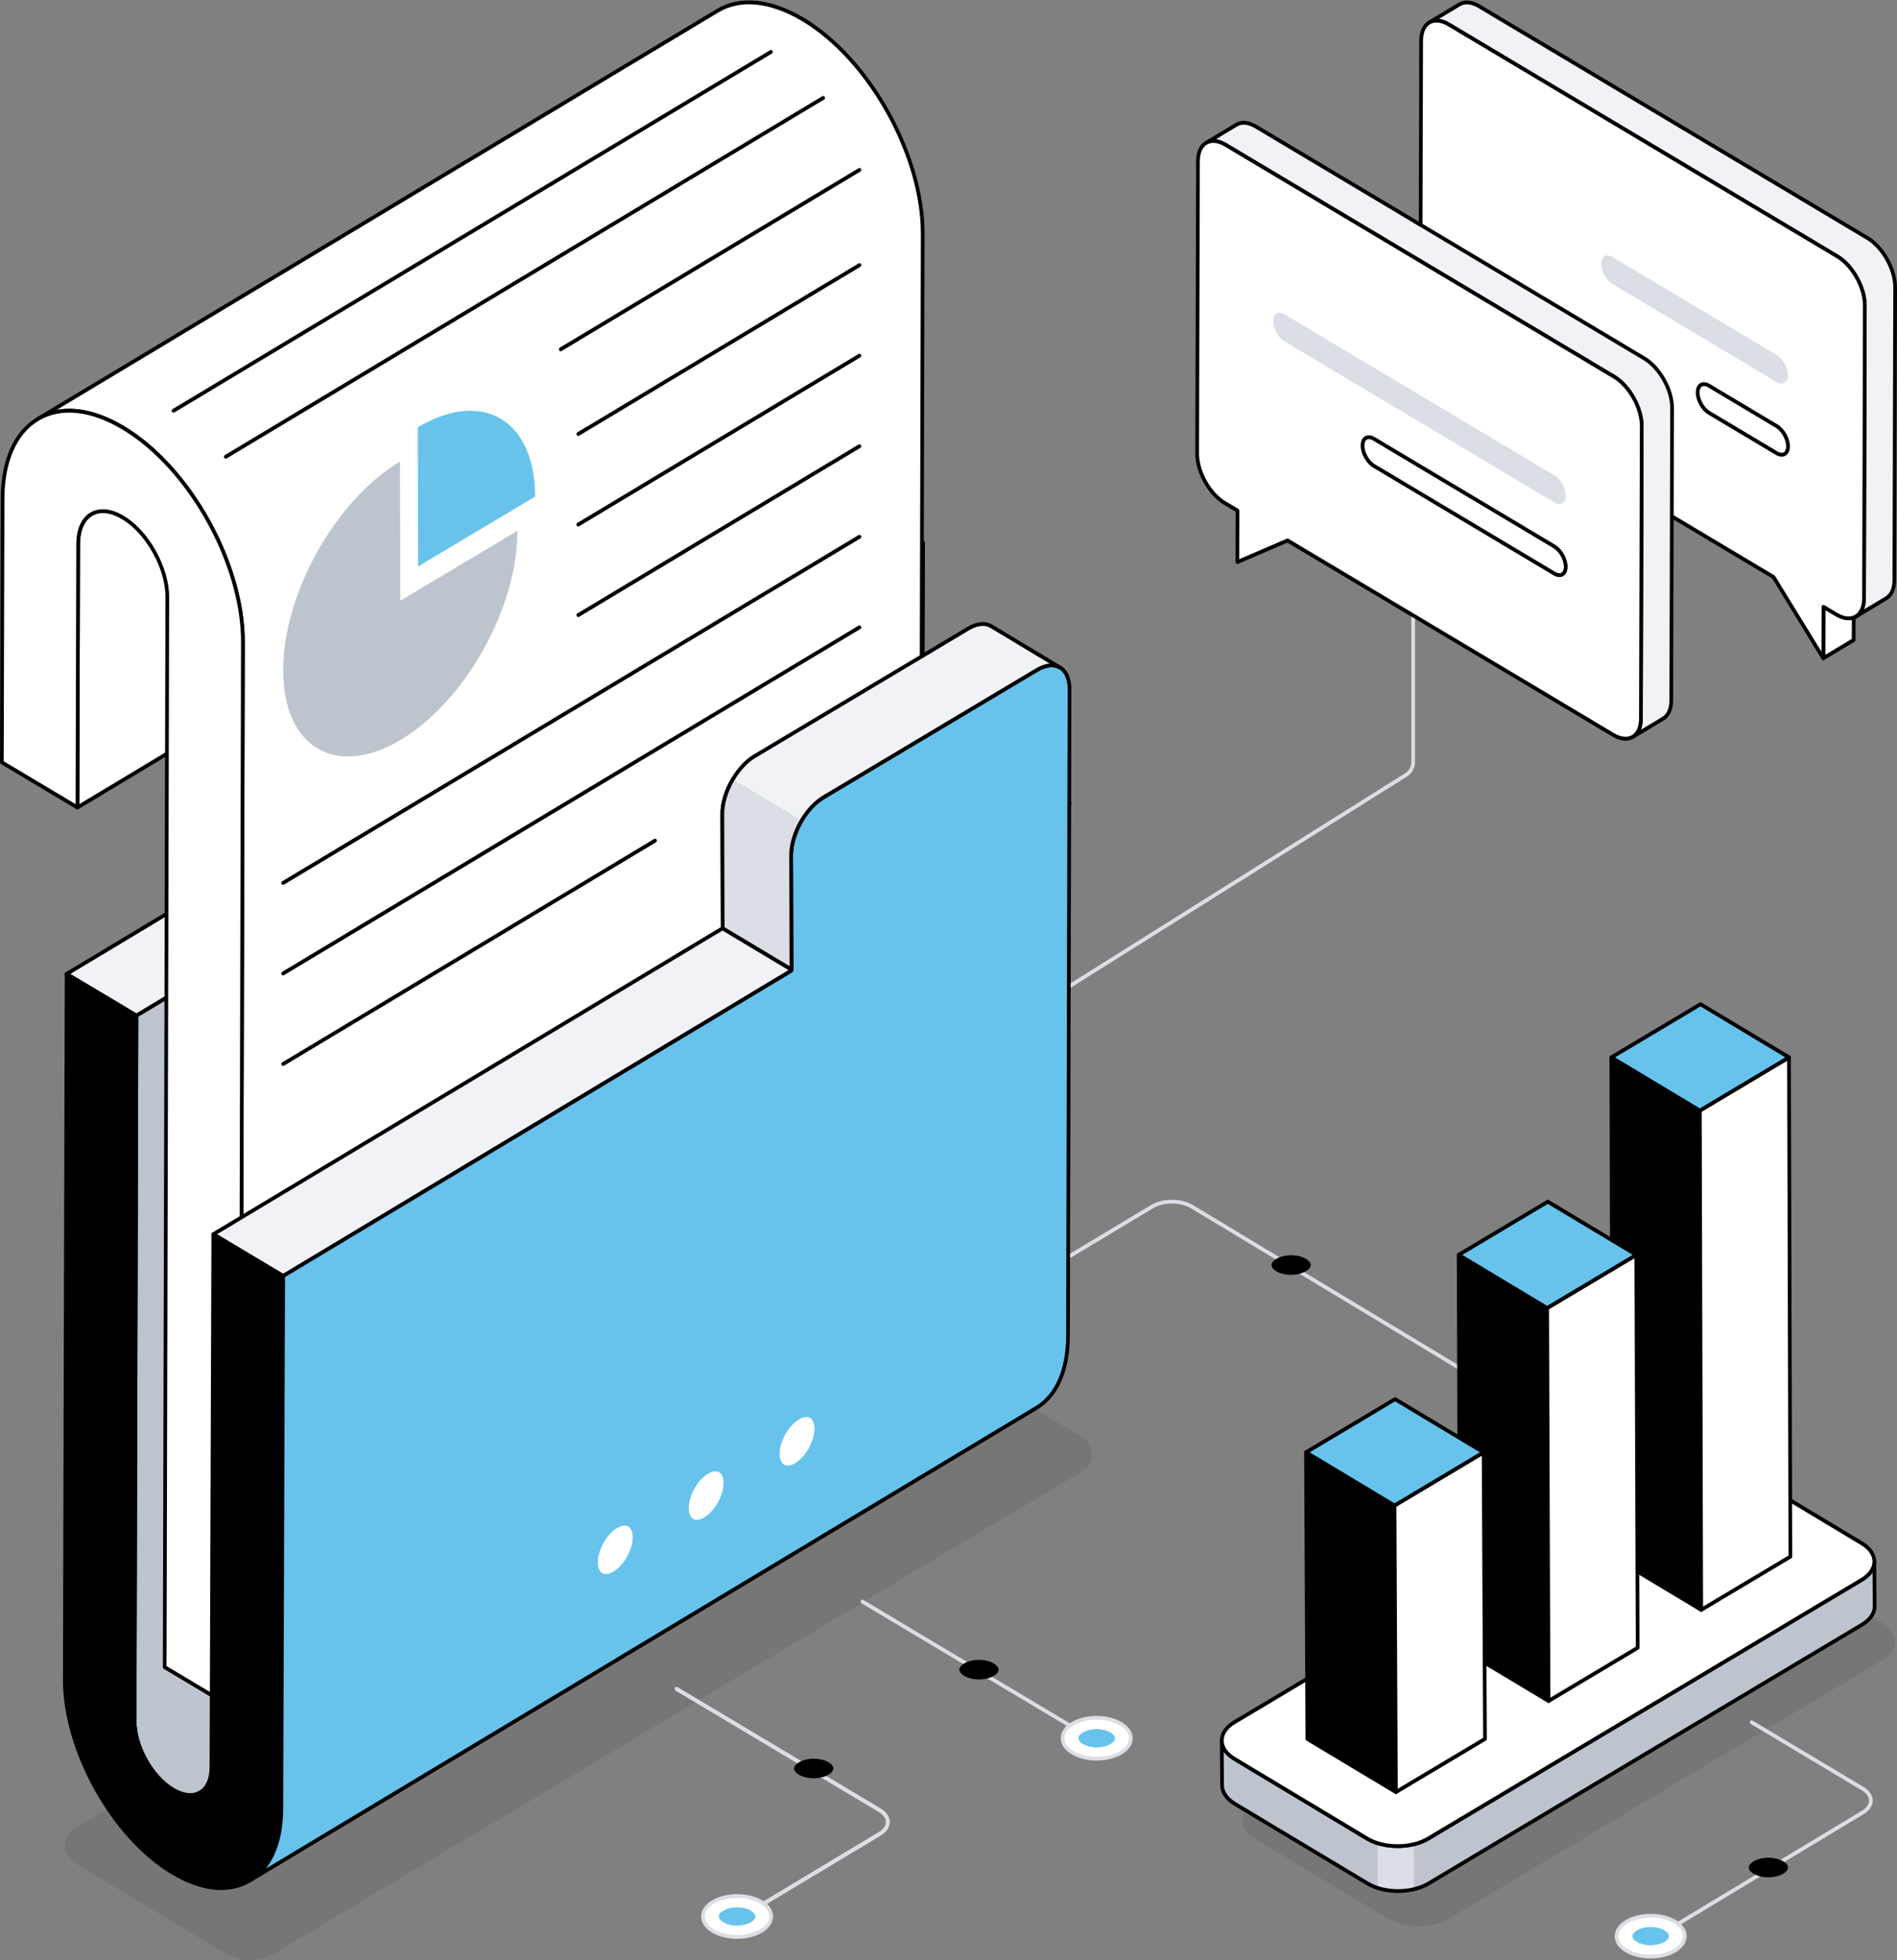 <?xml version="1.0" encoding="UTF-8"?> <svg xmlns="http://www.w3.org/2000/svg" width="152" height="157" viewBox="0 0 152 157" fill="none"><rect x="0" y="0" width="152" height="157" fill="#808080" stroke="none"/><path d="M131.546 118.526C131.52 118.526 131.495 118.52 131.471 118.505L95.421 96.774C94.583 96.274 93.223 96.273 92.389 96.774L81.195 103.496C81.122 103.538 81.032 103.513 80.992 103.441C80.951 103.368 80.975 103.274 81.046 103.232L92.24 96.51C93.156 95.959 94.65 95.96 95.57 96.51L131.622 118.241C131.692 118.283 131.716 118.377 131.675 118.45C131.647 118.499 131.598 118.526 131.547 118.526H131.546Z" fill="#DBDEE4"></path><path d="M82.564 81.109C82.514 81.109 82.465 81.083 82.438 81.036C82.396 80.963 82.417 80.869 82.488 80.825L112.58 61.939C112.892 61.752 113.083 61.407 113.083 61.038V41.06C113.083 40.976 113.15 40.908 113.231 40.908C113.312 40.908 113.379 40.976 113.379 41.06V61.038C113.379 61.516 113.13 61.962 112.731 62.202L82.641 81.086C82.617 81.101 82.59 81.109 82.564 81.109V81.109Z" fill="#DBDEE4"></path><g opacity="0.1"><path d="M18.041 156.447L5.948 149.185C4.939 148.579 4.94 147.072 5.951 146.469L71.894 107.126C72.365 106.845 72.946 106.845 73.416 107.128L86.725 115.121C87.734 115.726 87.733 117.234 86.722 117.837L21.997 156.454C20.772 157.184 19.263 157.182 18.041 156.448V156.447Z" fill="#1E1E1E"></path></g><path d="M5.338 78.009L68.369 40.158L73.965 43.496L10.934 81.348L5.338 78.009Z" fill="#F1F2F5"></path><path d="M10.934 81.501C10.908 81.501 10.883 81.494 10.86 81.48L5.265 78.142C5.22 78.115 5.191 78.065 5.191 78.01C5.191 77.954 5.219 77.905 5.265 77.877L68.295 40.025C68.341 39.998 68.397 39.998 68.444 40.025L74.039 43.363C74.085 43.391 74.113 43.441 74.113 43.496C74.113 43.551 74.086 43.601 74.039 43.628L11.009 81.48C10.986 81.494 10.96 81.501 10.934 81.501ZM5.635 78.009L10.934 81.17L73.669 43.496L68.369 40.334L5.635 78.009Z" fill="black"></path><path d="M79.073 105.715L16.045 143.567C15.488 143.904 14.71 143.855 13.857 143.35C12.163 142.338 10.78 139.871 10.785 137.859L10.932 81.35L73.965 43.498L73.817 100.007C73.812 102.018 75.191 104.486 76.89 105.498C77.743 106.008 78.516 106.052 79.073 105.715Z" fill="#BEC4CD"></path><path d="M15.236 143.938C14.788 143.938 14.293 143.785 13.783 143.482C12.043 142.443 10.631 139.92 10.636 137.859L10.784 81.35C10.784 81.295 10.813 81.245 10.858 81.217L73.89 43.365C73.937 43.337 73.993 43.337 74.039 43.365C74.085 43.393 74.113 43.443 74.113 43.498L73.966 100.007C73.961 101.974 75.305 104.377 76.964 105.364C77.737 105.827 78.456 105.906 78.992 105.586L78.999 105.582C79.069 105.54 79.16 105.564 79.201 105.637C79.242 105.71 79.218 105.804 79.148 105.846C79.145 105.848 79.142 105.85 79.14 105.852L16.12 143.699C15.856 143.859 15.558 143.938 15.236 143.938ZM11.08 81.438L10.932 137.859C10.927 139.823 12.273 142.227 13.93 143.217C14.712 143.68 15.436 143.758 15.97 143.435L78.162 106.085C77.74 106.064 77.284 105.912 76.814 105.63C75.074 104.595 73.663 102.072 73.669 100.007L73.815 43.764L11.08 81.438Z" fill="black"></path><path d="M61.772 8.486C61.13 8.872 60.735 9.688 60.735 10.856L60.675 31.964L6.205 64.676L6.266 43.561C6.266 42.401 6.666 41.578 7.309 41.191L61.772 8.486Z" fill="white"></path><path d="M6.205 64.829C6.179 64.829 6.154 64.823 6.131 64.809C6.086 64.781 6.057 64.731 6.057 64.675L6.118 43.561C6.118 42.382 6.514 41.493 7.235 41.059L61.696 8.354C61.696 8.354 61.696 8.354 61.697 8.354C61.768 8.312 61.858 8.335 61.899 8.409C61.94 8.483 61.916 8.576 61.846 8.618C61.225 8.993 60.882 9.787 60.882 10.855L60.822 31.963C60.822 32.018 60.793 32.068 60.748 32.095L6.28 64.808C6.257 64.822 6.231 64.828 6.205 64.828V64.829ZM60.957 9.152L7.382 41.324C6.757 41.7 6.412 42.495 6.412 43.561L6.353 64.409L60.526 31.876L60.586 10.855C60.586 10.183 60.715 9.605 60.956 9.153L60.957 9.152Z" fill="black"></path><path d="M73.934 18.733L73.72 104.436L19.256 137.148L19.464 51.445C19.484 45.129 15.184 37.432 9.869 34.261C7.194 32.665 4.767 32.52 3.016 33.57L57.486 0.865C59.238 -0.192 61.659 -0.04 64.34 1.556C69.655 4.728 73.948 12.418 73.934 18.733Z" fill="white"></path><path d="M19.256 137.301C19.23 137.301 19.205 137.295 19.182 137.281C19.137 137.253 19.108 137.203 19.108 137.148L19.316 51.445C19.336 45.187 15.065 37.538 9.795 34.394C7.256 32.879 4.874 32.634 3.09 33.703C3.02 33.745 2.928 33.721 2.887 33.648C2.846 33.575 2.87 33.481 2.941 33.439L57.411 0.733C59.283 -0.396 61.768 -0.151 64.413 1.423C69.759 4.613 74.096 12.378 74.082 18.733L73.868 104.436C73.868 104.491 73.84 104.541 73.794 104.569L19.331 137.281C19.308 137.295 19.282 137.301 19.256 137.301ZM5.551 32.74C6.902 32.74 8.398 33.206 9.943 34.129C15.295 37.322 19.632 45.091 19.611 51.446L19.405 136.882L73.572 104.349L73.785 18.734C73.8 12.476 69.528 4.83 64.265 1.69C61.718 0.174 59.336 -0.073 57.56 0.999L4.537 32.833C4.865 32.772 5.203 32.74 5.551 32.74Z" fill="black"></path><path d="M9.868 34.263C15.182 37.434 19.48 45.126 19.463 51.442L19.253 137.145L13.195 133.531L13.405 47.823C13.411 45.48 11.819 42.627 9.847 41.451C7.871 40.272 6.269 41.22 6.263 43.562L6.205 64.675L0.148 61.06L0.206 39.953C0.223 33.636 4.548 31.09 9.868 34.263Z" fill="white"></path><path d="M19.253 137.299C19.228 137.299 19.203 137.293 19.18 137.279L13.122 133.665C13.077 133.637 13.049 133.586 13.049 133.532L13.258 47.824C13.264 45.533 11.702 42.734 9.775 41.585C8.864 41.042 8.016 40.949 7.386 41.324C6.761 41.695 6.414 42.492 6.412 43.564L6.354 64.676C6.354 64.731 6.325 64.781 6.28 64.809C6.233 64.836 6.178 64.837 6.132 64.809L0.074 61.193C0.028 61.165 0 61.115 0 61.06L0.058 39.953C0.067 36.852 1.096 34.534 2.959 33.427C4.832 32.312 7.313 32.561 9.943 34.131C15.292 37.322 19.629 45.089 19.611 51.443L19.402 137.146C19.402 137.201 19.374 137.251 19.328 137.279C19.305 137.293 19.279 137.299 19.254 137.299H19.253ZM13.344 133.443L19.106 136.88L19.315 51.442C19.332 45.185 15.061 37.538 9.794 34.395C7.26 32.884 4.885 32.635 3.106 33.692C1.339 34.743 0.362 36.966 0.354 39.953L0.296 60.972L6.058 64.409L6.115 43.562C6.119 42.375 6.517 41.486 7.237 41.057C7.962 40.626 8.916 40.718 9.922 41.319C11.93 42.517 13.559 45.436 13.553 47.824L13.343 133.444L13.344 133.443Z" fill="black"></path><path d="M17.091 98.86L80.121 61.008L85.72 64.349L22.689 102.2L17.091 98.86Z" fill="#F1F2F5"></path><path d="M22.689 102.353C22.664 102.353 22.639 102.347 22.616 102.333L17.017 98.992C16.972 98.965 16.943 98.915 16.943 98.86C16.943 98.805 16.971 98.755 17.017 98.727L80.046 60.875C80.093 60.848 80.149 60.848 80.195 60.875L85.794 64.216C85.84 64.244 85.868 64.293 85.868 64.349C85.868 64.404 85.841 64.454 85.794 64.481L22.764 102.333C22.741 102.347 22.715 102.353 22.689 102.353ZM17.387 98.859L22.689 102.023L85.424 64.349L80.12 61.184L17.387 98.859Z" fill="black"></path><path d="M22.689 102.2L22.543 144.871C22.527 150.551 18.621 152.85 13.838 149.996C9.052 147.141 5.175 140.198 5.191 134.519L5.338 78.009L10.934 81.347L10.787 137.857C10.782 139.871 12.161 142.336 13.857 143.348C15.553 144.36 16.938 143.544 16.944 141.53L17.091 98.859L22.69 102.2H22.689Z" fill="black"></path><path d="M17.723 151.38C16.505 151.38 15.158 150.96 13.765 150.129C8.941 147.25 5.028 140.247 5.044 134.519L5.191 78.009C5.191 77.955 5.22 77.904 5.265 77.876C5.312 77.85 5.367 77.849 5.413 77.876L11.008 81.214C11.053 81.242 11.082 81.293 11.082 81.347L10.936 137.857C10.931 139.823 12.275 142.226 13.931 143.215C14.707 143.677 15.427 143.757 15.966 143.438C16.498 143.122 16.793 142.444 16.795 141.53L16.942 98.859C16.942 98.805 16.971 98.754 17.016 98.727C17.063 98.7 17.118 98.699 17.164 98.727L22.762 102.068C22.808 102.095 22.837 102.146 22.837 102.201L22.69 144.872C22.683 147.666 21.751 149.756 20.067 150.758C19.367 151.173 18.576 151.38 17.722 151.38H17.723ZM5.486 78.274L5.34 134.52C5.324 140.152 9.171 147.035 13.913 149.865C16.188 151.221 18.321 151.444 19.921 150.493C21.509 149.548 22.388 147.552 22.396 144.871L22.542 102.289L17.239 99.124L17.093 141.531C17.09 142.558 16.743 143.33 16.115 143.704C15.483 144.08 14.655 144 13.784 143.481C12.045 142.444 10.635 139.921 10.64 137.858L10.786 81.436L5.487 78.274H5.486Z" fill="black"></path><path d="M85.575 107.02C85.564 109.842 84.596 111.831 83.039 112.766L20.007 150.618C21.569 149.677 22.537 147.693 22.542 144.872L22.689 102.201L63.412 77.749L63.391 68.492C63.386 66.801 64.543 64.725 65.974 63.871L83.097 53.656C84.528 52.803 85.69 53.493 85.696 55.183L85.575 107.02Z" fill="#67C3EC"></path><path d="M20.007 150.771C19.956 150.771 19.906 150.744 19.879 150.695C19.838 150.621 19.862 150.528 19.932 150.486C21.515 149.533 22.389 147.539 22.395 144.872L22.542 102.2C22.542 102.146 22.57 102.096 22.616 102.068L63.264 77.661L63.244 68.491C63.239 66.747 64.43 64.615 65.901 63.738L83.024 53.523C83.764 53.081 84.47 53.014 85.009 53.335C85.545 53.653 85.842 54.31 85.844 55.183L85.723 107.021C85.713 109.807 84.786 111.895 83.115 112.899L20.082 150.751C20.058 150.765 20.033 150.771 20.007 150.771ZM22.837 102.289L22.691 144.873C22.687 146.876 22.205 148.52 21.308 149.659L82.965 112.633C84.543 111.686 85.417 109.692 85.427 107.019L85.548 55.182C85.545 54.424 85.302 53.861 84.861 53.599C84.418 53.336 83.817 53.401 83.172 53.787L66.049 64.002C64.66 64.83 63.534 66.844 63.54 68.489L63.56 77.747C63.56 77.802 63.532 77.852 63.486 77.88L22.837 102.287V102.289Z" fill="black"></path><path d="M63.857 113.432C64.792 112.874 65.553 113.322 65.556 114.429C65.559 115.539 64.803 116.894 63.868 117.452C62.938 118.007 62.176 117.558 62.174 116.448C62.171 115.341 62.927 113.987 63.857 113.432Z" fill="white"></path><path d="M63.113 117.997C62.9 117.997 62.702 117.944 62.524 117.838C62.109 117.592 61.88 117.097 61.878 116.449C61.873 115.224 62.679 113.782 63.709 113.167C64.257 112.839 64.789 112.795 65.208 113.043C65.622 113.29 65.851 113.781 65.853 114.429C65.856 115.657 65.049 117.101 64.016 117.718C63.705 117.904 63.397 117.997 63.114 117.997L63.113 117.997ZM64.005 113.697C63.17 114.195 62.468 115.455 62.47 116.446C62.471 116.867 62.595 117.173 62.819 117.306C63.042 117.438 63.371 117.394 63.72 117.185C64.557 116.685 65.262 115.423 65.26 114.429C65.26 114.01 65.136 113.706 64.912 113.572C64.689 113.439 64.359 113.484 64.006 113.696L64.005 113.697Z" fill="#67C3EC"></path><path d="M56.574 117.778C57.509 117.221 58.27 117.669 58.273 118.776C58.276 119.886 57.52 121.241 56.585 121.799C55.655 122.354 54.893 121.904 54.891 120.794C54.888 119.687 55.644 118.333 56.574 117.778Z" fill="white"></path><path d="M55.831 122.344C55.619 122.344 55.42 122.291 55.242 122.185C54.827 121.939 54.597 121.445 54.595 120.796C54.591 119.571 55.396 118.129 56.426 117.514C56.974 117.186 57.508 117.142 57.925 117.39C58.339 117.637 58.568 118.129 58.57 118.776C58.574 120.003 57.767 121.447 56.734 122.064C56.422 122.25 56.115 122.345 55.831 122.345V122.344ZM57.335 117.846C57.153 117.846 56.942 117.912 56.722 118.044C55.888 118.542 55.185 119.801 55.188 120.793C55.188 121.215 55.312 121.521 55.537 121.654C55.76 121.787 56.086 121.742 56.437 121.533C57.274 121.033 57.98 119.771 57.978 118.777C57.977 118.358 57.853 118.054 57.63 117.921C57.545 117.871 57.445 117.847 57.335 117.847V117.846Z" fill="#67C3EC"></path><path d="M49.292 122.125C50.228 121.567 50.989 122.015 50.992 123.122C50.994 124.232 50.238 125.587 49.303 126.145C48.373 126.7 47.612 126.251 47.609 125.141C47.606 124.033 48.363 122.68 49.292 122.125Z" fill="white"></path><path d="M48.549 126.69C48.337 126.69 48.138 126.637 47.959 126.531C47.544 126.284 47.314 125.79 47.312 125.141C47.309 123.915 48.114 122.474 49.144 121.859C49.692 121.532 50.225 121.488 50.643 121.736C51.057 121.983 51.286 122.474 51.287 123.121C51.291 124.349 50.484 125.794 49.451 126.41C49.139 126.596 48.832 126.689 48.549 126.69ZM50.053 122.192C49.871 122.192 49.66 122.258 49.44 122.39C48.606 122.887 47.903 124.146 47.906 125.14C47.907 125.561 48.03 125.867 48.256 126C48.477 126.132 48.805 126.088 49.155 125.879C49.992 125.379 50.698 124.117 50.696 123.122C50.695 122.702 50.571 122.399 50.348 122.266C50.263 122.216 50.163 122.192 50.053 122.192Z" fill="#67C3EC"></path><path d="M84.939 53.473C84.473 53.187 83.817 53.228 83.094 53.654L65.976 63.866C65.301 64.271 64.693 64.948 64.233 65.723C63.72 66.596 63.389 67.594 63.389 68.495L63.416 77.653L57.904 74.351L57.877 65.178C57.877 64.284 58.208 63.286 58.721 62.413C59.181 61.638 59.788 60.961 60.464 60.563L77.582 50.343C78.305 49.917 78.96 49.869 79.427 50.155L84.939 53.471V53.473Z" fill="#F1F2F5"></path><path d="M63.416 77.807C63.391 77.807 63.365 77.801 63.343 77.787L57.831 74.485C57.785 74.457 57.757 74.407 57.757 74.353L57.729 65.18C57.729 64.294 58.036 63.285 58.595 62.335C59.092 61.497 59.73 60.821 60.391 60.432L77.508 50.213C78.264 49.767 78.973 49.701 79.502 50.025L84.993 53.328C85 53.332 85.007 53.336 85.015 53.34C85.085 53.384 85.109 53.478 85.067 53.55C85.025 53.622 84.935 53.647 84.865 53.604L84.846 53.593C84.41 53.337 83.815 53.404 83.168 53.786L66.051 63.998C65.429 64.371 64.829 65.011 64.36 65.803C63.83 66.704 63.537 67.66 63.537 68.494L63.564 77.652C63.564 77.708 63.537 77.758 63.49 77.786C63.468 77.8 63.441 77.806 63.416 77.806V77.807ZM58.052 74.264L63.268 77.388L63.241 68.497C63.241 67.607 63.548 66.594 64.107 65.646C64.601 64.812 65.239 64.133 65.902 63.736L83.02 53.523C83.395 53.302 83.758 53.175 84.095 53.144L79.352 50.291C78.917 50.024 78.315 50.092 77.656 50.479L60.539 60.698C59.92 61.063 59.32 61.701 58.849 62.495C58.326 63.383 58.026 64.362 58.026 65.179L58.053 74.263L58.052 74.264Z" fill="black"></path><path d="M64.233 65.725C63.72 66.597 63.389 67.596 63.389 68.496L63.416 77.654L57.904 74.352L57.877 65.179C57.877 64.285 58.208 63.288 58.721 62.414" fill="#DBDEE4"></path><path d="M63.416 77.807C63.391 77.807 63.365 77.8 63.343 77.787L57.831 74.484C57.785 74.457 57.757 74.407 57.757 74.353L57.729 65.18C57.729 64.294 58.036 63.285 58.595 62.335C58.636 62.261 58.728 62.24 58.799 62.283C58.869 62.327 58.89 62.422 58.849 62.493C58.325 63.382 58.026 64.361 58.026 65.178L58.053 74.262L63.269 77.386L63.242 68.495C63.242 67.605 63.549 66.593 64.108 65.644C64.15 65.571 64.241 65.549 64.312 65.592C64.382 65.635 64.403 65.73 64.362 65.802C63.831 66.704 63.538 67.659 63.538 68.493L63.566 77.651C63.566 77.707 63.538 77.757 63.492 77.785C63.47 77.799 63.443 77.805 63.418 77.805L63.416 77.807Z" fill="black"></path><path d="M32.047 36.974L32.078 48.111L41.457 42.516C41.474 48.673 37.285 56.171 32.109 59.258C26.924 62.353 22.706 59.87 22.691 53.712C22.674 47.56 26.863 40.067 32.048 36.974H32.047Z" fill="#BEC4CD"></path><path d="M33.472 34.226C38.648 31.138 42.865 33.62 42.882 39.773L33.502 45.368L33.472 34.227V34.226Z" fill="#67C3EC"></path><path d="M13.904 33.052C13.854 33.052 13.804 33.024 13.776 32.975C13.735 32.903 13.759 32.809 13.829 32.766L61.697 4.026C61.768 3.983 61.858 4.007 61.899 4.081C61.94 4.154 61.916 4.248 61.846 4.29L13.979 33.031C13.955 33.044 13.93 33.051 13.904 33.051V33.052Z" fill="black"></path><path d="M18.093 36.734C18.042 36.734 17.992 36.706 17.965 36.657C17.924 36.585 17.948 36.491 18.018 36.449L65.887 7.708C65.957 7.666 66.048 7.689 66.089 7.763C66.13 7.836 66.106 7.93 66.035 7.972L18.168 36.714C18.144 36.727 18.119 36.734 18.093 36.734Z" fill="black"></path><path d="M44.929 28.133C44.879 28.133 44.829 28.106 44.801 28.057C44.76 27.984 44.784 27.89 44.854 27.848L68.788 13.478C68.859 13.435 68.949 13.46 68.99 13.533C69.031 13.606 69.007 13.7 68.937 13.742L45.003 28.112C44.979 28.126 44.954 28.132 44.928 28.132L44.929 28.133Z" fill="black"></path><path d="M46.337 34.915C46.286 34.915 46.236 34.887 46.208 34.839C46.167 34.766 46.191 34.672 46.262 34.63L68.787 21.105C68.859 21.063 68.948 21.088 68.99 21.16C69.03 21.233 69.006 21.327 68.936 21.369L46.41 34.894C46.386 34.908 46.361 34.914 46.336 34.914L46.337 34.915Z" fill="black"></path><path d="M46.337 42.167C46.286 42.167 46.236 42.139 46.208 42.09C46.167 42.017 46.191 41.924 46.262 41.881L68.787 28.357C68.859 28.314 68.948 28.338 68.99 28.412C69.03 28.485 69.006 28.579 68.936 28.621L46.41 42.145C46.386 42.159 46.361 42.166 46.336 42.166L46.337 42.167Z" fill="black"></path><path d="M46.337 49.419C46.286 49.419 46.236 49.391 46.208 49.342C46.167 49.27 46.191 49.176 46.262 49.133L68.787 35.609C68.859 35.567 68.948 35.592 68.99 35.664C69.03 35.737 69.006 35.831 68.936 35.873L46.41 49.398C46.386 49.411 46.361 49.418 46.336 49.418L46.337 49.419Z" fill="black"></path><path d="M22.689 70.87C22.639 70.87 22.589 70.842 22.561 70.793C22.52 70.721 22.544 70.627 22.615 70.584L68.787 42.862C68.859 42.819 68.948 42.843 68.989 42.917C69.03 42.99 69.006 43.084 68.936 43.126L22.764 70.849C22.74 70.863 22.715 70.87 22.689 70.87Z" fill="black"></path><path d="M22.689 78.122C22.639 78.122 22.589 78.094 22.561 78.045C22.52 77.972 22.544 77.879 22.615 77.836L68.787 50.114C68.859 50.071 68.948 50.095 68.989 50.169C69.03 50.242 69.006 50.335 68.936 50.378L22.764 78.101C22.74 78.115 22.715 78.122 22.689 78.122Z" fill="black"></path><path d="M22.689 85.374C22.639 85.374 22.589 85.346 22.561 85.298C22.52 85.225 22.544 85.131 22.615 85.089L52.412 67.198C52.483 67.156 52.574 67.18 52.614 67.253C52.655 67.326 52.631 67.42 52.561 67.462L22.763 85.353C22.739 85.367 22.714 85.373 22.689 85.373L22.689 85.374Z" fill="black"></path><path d="M146.097 52.72L148.526 51.261L148.537 47.145L146.109 48.604L146.097 52.72Z" fill="white"></path><path d="M146.097 52.873C146.071 52.873 146.046 52.867 146.023 52.853C145.978 52.825 145.949 52.775 145.949 52.721L145.96 48.605C145.96 48.55 145.988 48.5 146.034 48.472L148.463 47.013C148.51 46.986 148.566 46.986 148.612 47.013C148.658 47.041 148.686 47.092 148.686 47.146L148.675 51.262C148.675 51.316 148.647 51.367 148.601 51.394L146.172 52.853C146.149 52.867 146.123 52.873 146.097 52.873ZM146.256 48.692L146.246 52.454L148.378 51.172L148.389 47.411L146.256 48.691V48.692Z" fill="black"></path><path d="M114.517 1.807C114.918 1.563 115.478 1.596 116.089 1.965L147.212 20.532C148.44 21.262 149.427 23.038 149.421 24.485L149.357 47.906C149.357 48.629 149.109 49.135 148.708 49.379L151.138 47.919C151.539 47.676 151.787 47.169 151.787 46.445L151.85 23.031C151.856 21.577 150.863 19.801 149.641 19.071L118.52 0.504C117.909 0.136 117.348 0.103 116.948 0.347L114.518 1.807L114.517 1.807Z" fill="#F1F2F5"></path><path d="M148.708 49.532C148.658 49.532 148.609 49.505 148.58 49.456C148.539 49.383 148.563 49.289 148.633 49.247C149.004 49.022 149.208 48.545 149.208 47.906L149.271 24.485C149.277 23.082 148.32 21.369 147.136 20.666L116.015 2.098C115.483 1.777 114.968 1.718 114.599 1.936L114.592 1.94C114.521 1.982 114.431 1.958 114.39 1.885C114.349 1.812 114.373 1.719 114.442 1.676C114.445 1.674 114.449 1.673 114.451 1.671L116.873 0.215C117.334 -0.066 117.962 -0.008 118.595 0.373L149.717 18.939C150.983 19.695 152.007 21.531 152 23.032L151.936 46.447C151.936 47.198 151.679 47.769 151.214 48.051L148.783 49.513C148.759 49.527 148.734 49.533 148.708 49.533V49.532ZM115.302 1.512C115.578 1.548 115.871 1.655 116.164 1.833L147.287 20.399C148.552 21.151 149.577 22.984 149.57 24.484L149.506 47.904C149.506 48.25 149.452 48.557 149.349 48.816L151.064 47.785C151.435 47.56 151.64 47.083 151.64 46.444L151.703 23.029C151.71 21.627 150.751 19.91 149.569 19.202L118.445 0.637C117.909 0.313 117.389 0.255 117.022 0.479L115.301 1.513L115.302 1.512Z" fill="black"></path><path d="M116.092 1.962C114.869 1.233 113.874 1.823 113.87 3.276L113.806 26.693C113.802 28.145 114.79 29.919 116.014 30.649L142.106 46.216L146.098 52.72L146.109 48.605L147.137 49.218C148.36 49.947 149.355 49.356 149.359 47.904L149.423 24.487C149.427 23.035 148.439 21.261 147.216 20.531L116.092 1.962Z" fill="white"></path><path d="M146.097 52.873C146.047 52.873 146 52.847 145.972 52.803L142 46.331L115.94 30.782C114.678 30.029 113.654 28.195 113.659 26.693L113.723 3.277C113.726 2.518 113.983 1.948 114.45 1.671C114.917 1.393 115.527 1.45 116.167 1.832L147.29 20.401C148.552 21.154 149.576 22.988 149.571 24.489L149.507 47.906C149.505 48.665 149.247 49.235 148.78 49.512C148.313 49.791 147.703 49.733 147.063 49.351L146.256 48.87L146.246 52.721C146.246 52.79 146.202 52.849 146.139 52.869C146.125 52.872 146.111 52.875 146.098 52.875L146.097 52.873ZM115.102 1.802C114.915 1.802 114.745 1.847 114.597 1.935C114.226 2.156 114.02 2.632 114.019 3.277L113.954 26.693C113.95 28.097 114.907 29.812 116.087 30.516L142.18 46.084C142.201 46.096 142.218 46.113 142.231 46.135L145.95 52.195L145.96 48.604C145.96 48.55 145.988 48.499 146.034 48.471C146.08 48.445 146.135 48.444 146.182 48.471L147.21 49.085C147.755 49.41 148.259 49.468 148.632 49.245C149.002 49.024 149.208 48.549 149.21 47.904L149.274 24.486C149.278 23.083 148.321 21.367 147.14 20.663L116.018 2.095C115.691 1.9 115.379 1.802 115.102 1.802Z" fill="black"></path><path d="M129.213 20.588C128.709 20.287 128.301 20.527 128.3 21.126C128.299 21.724 128.704 22.454 129.208 22.755L142.351 30.596C142.855 30.897 143.266 30.654 143.268 30.056C143.27 29.458 142.861 28.73 142.357 28.43L129.214 20.588H129.213Z" fill="#DBDEE4"></path><path d="M136.941 30.896C136.437 30.595 136.029 30.835 136.028 31.433C136.027 32.032 136.432 32.761 136.936 33.062L142.351 36.294C142.855 36.595 143.266 36.352 143.268 35.754C143.27 35.155 142.861 34.427 142.357 34.127L136.942 30.896H136.941Z" fill="white"></path><path d="M142.76 36.577C142.609 36.577 142.444 36.526 142.277 36.426L136.862 33.196C136.311 32.867 135.879 32.093 135.88 31.435C135.881 31.089 136.002 30.827 136.221 30.697C136.442 30.566 136.725 30.591 137.016 30.765L142.431 33.996C142.986 34.326 143.419 35.099 143.417 35.756C143.416 36.101 143.294 36.363 143.074 36.494C142.98 36.55 142.874 36.577 142.761 36.577L142.76 36.577ZM136.532 30.919C136.471 30.919 136.416 30.933 136.368 30.962C136.245 31.035 136.176 31.203 136.176 31.435C136.175 31.975 136.557 32.66 137.01 32.93L142.425 36.16C142.622 36.278 142.8 36.301 142.925 36.227C143.05 36.152 143.119 35.984 143.119 35.753C143.121 35.215 142.737 34.532 142.282 34.26L136.867 31.029C136.746 30.956 136.631 30.919 136.532 30.919Z" fill="black"></path><path d="M96.638 11.45C97.039 11.207 97.599 11.239 98.216 11.607L129.333 30.174C130.555 30.904 131.548 32.674 131.548 34.127L131.485 57.548C131.478 58.272 131.236 58.778 130.835 59.015L133.265 57.555C133.66 57.318 133.908 56.812 133.914 56.088L133.977 32.667C133.977 31.213 132.984 29.444 131.762 28.714L100.646 10.147C100.029 9.779 99.469 9.746 99.068 9.989L96.637 11.45H96.638Z" fill="#F1F2F5"></path><path d="M130.834 59.168C130.784 59.168 130.734 59.14 130.706 59.092C130.666 59.018 130.689 58.925 130.76 58.883L130.774 58.874C131.131 58.655 131.33 58.185 131.336 57.547L131.399 34.127C131.399 32.727 130.439 31.013 129.258 30.307L98.141 11.74C97.596 11.414 97.093 11.357 96.72 11.577L96.712 11.582C96.641 11.624 96.551 11.6 96.51 11.527C96.469 11.454 96.492 11.361 96.562 11.318C96.566 11.316 96.569 11.315 96.572 11.313L98.993 9.858C99.461 9.574 100.075 9.629 100.72 10.016L131.836 28.583C133.099 29.337 134.126 31.169 134.126 32.669L134.062 56.09C134.056 56.845 133.798 57.412 133.339 57.688L130.924 59.139C130.919 59.142 130.914 59.145 130.907 59.149C130.884 59.163 130.858 59.169 130.833 59.169L130.834 59.168ZM97.426 11.153C97.7 11.188 97.991 11.297 98.29 11.475L129.407 30.042C130.67 30.796 131.696 32.628 131.696 34.127L131.632 57.548C131.63 57.892 131.575 58.198 131.473 58.454L133.19 57.422C133.556 57.203 133.76 56.728 133.766 56.087L133.83 32.667C133.83 31.265 132.869 29.551 131.688 28.846L100.572 10.279C100.021 9.951 99.514 9.895 99.142 10.121L97.426 11.153Z" fill="black"></path><path d="M98.215 11.608C96.993 10.878 95.993 11.462 95.99 12.914L95.925 36.336C95.922 37.788 96.914 39.56 98.137 40.29L99.161 40.901L99.15 45.017L103.167 43.291L129.255 58.856C130.478 59.586 131.477 59.002 131.481 57.55L131.545 34.128C131.549 32.676 130.557 30.904 129.334 30.174L98.214 11.608H98.215Z" fill="white"></path><path d="M130.252 59.324C129.921 59.324 129.556 59.211 129.181 58.988L103.156 43.461L99.206 45.157C99.16 45.177 99.107 45.172 99.067 45.143C99.025 45.114 99.001 45.066 99.001 45.016L99.012 40.988L98.062 40.422C96.797 39.667 95.772 37.834 95.776 36.336L95.84 12.914C95.843 12.158 96.099 11.591 96.564 11.313C97.033 11.035 97.646 11.092 98.288 11.475L129.408 30.042C130.671 30.796 131.697 32.629 131.693 34.128L131.629 57.55C131.627 58.305 131.37 58.873 130.906 59.15C130.71 59.267 130.489 59.324 130.252 59.324ZM103.167 43.137C103.193 43.137 103.219 43.144 103.241 43.157L129.33 58.722C129.877 59.048 130.385 59.106 130.758 58.883C131.127 58.663 131.331 58.19 131.333 57.548L131.397 34.126C131.402 32.724 130.442 31.011 129.26 30.305L98.141 11.739C97.592 11.412 97.084 11.355 96.713 11.578C96.343 11.797 96.138 12.271 96.137 12.913L96.073 36.335C96.068 37.737 97.027 39.45 98.21 40.156L99.234 40.767C99.28 40.795 99.308 40.846 99.308 40.9L99.297 44.785L103.11 43.148C103.128 43.141 103.148 43.136 103.167 43.136V43.137Z" fill="black"></path><path d="M102.928 25.176C102.423 24.875 102.016 25.115 102.015 25.714C102.013 26.312 102.418 27.042 102.922 27.343L124.54 40.24C125.044 40.541 125.456 40.298 125.458 39.7C125.459 39.102 125.05 38.374 124.547 38.074L102.928 25.176H102.928Z" fill="#DBDEE4"></path><path d="M110.09 35.146C109.586 34.845 109.178 35.085 109.177 35.683C109.175 36.282 109.58 37.011 110.085 37.312L124.54 45.937C125.044 46.238 125.456 45.995 125.458 45.397C125.459 44.798 125.05 44.071 124.546 43.77L110.091 35.146H110.09Z" fill="white"></path><path d="M124.949 46.221C124.798 46.221 124.633 46.17 124.465 46.071L110.009 37.446C109.457 37.117 109.026 36.343 109.027 35.685C109.028 35.339 109.149 35.077 109.368 34.947C109.589 34.816 109.872 34.841 110.163 35.014L124.619 43.639C125.173 43.969 125.605 44.742 125.605 45.398C125.604 45.743 125.482 46.005 125.262 46.137C125.167 46.193 125.061 46.221 124.948 46.221H124.949ZM109.681 35.169C109.621 35.169 109.564 35.183 109.517 35.212C109.394 35.285 109.326 35.453 109.325 35.685C109.323 36.225 109.704 36.91 110.158 37.18L124.614 45.805C124.81 45.921 124.987 45.946 125.115 45.871C125.239 45.796 125.309 45.628 125.309 45.397C125.31 44.859 124.926 44.176 124.472 43.904L110.016 35.28C109.895 35.207 109.78 35.17 109.681 35.17V35.169Z" fill="black"></path><g opacity="0.1"><path d="M100.586 144.354C99.228 145.164 99.228 146.481 100.577 147.291L111.21 153.676C112.559 154.486 114.752 154.486 116.11 153.676L150.823 132.965C152.189 132.151 152.196 130.839 150.846 130.028L140.213 123.642C138.864 122.832 136.664 122.828 135.299 123.642L100.586 144.353V144.354Z" fill="#1E1E1E"></path></g><path d="M97.894 139.413L97.918 143.002C97.934 143.533 98.266 144.065 98.938 144.474L109.572 150.851C109.817 150.998 110.094 151.12 110.395 151.219C111.289 151.513 112.365 151.537 113.307 151.309C113.734 151.211 114.13 151.056 114.478 150.851L149.18 130.141C149.877 129.732 150.209 129.193 150.209 128.661L150.185 125.063C150.185 125.603 149.836 126.135 149.156 126.543L114.439 147.261C114.106 147.457 113.719 147.613 113.308 147.703C112.374 147.941 111.305 147.916 110.396 147.638C110.087 147.54 109.795 147.417 109.542 147.261L98.916 140.868C98.236 140.476 97.895 139.935 97.895 139.413H97.894Z" fill="#BEC4CD"></path><path d="M110.395 147.638V151.219C111.289 151.513 112.365 151.537 113.306 151.309V147.703C112.373 147.94 111.304 147.916 110.395 147.638Z" fill="#DBDEE4"></path><path d="M112.014 151.614C111.1 151.614 110.188 151.405 109.498 150.986L98.862 144.607C98.182 144.196 97.784 143.612 97.771 143.008L97.748 139.427V139.412C97.748 139.326 97.814 139.258 97.895 139.257C97.977 139.257 98.043 139.325 98.043 139.409V139.424C98.05 139.915 98.392 140.391 98.985 140.733L109.612 147.126C110.921 147.913 113.054 147.913 114.364 147.126L149.08 126.412C149.697 126.044 150.035 125.566 150.035 125.062C150.035 124.978 150.101 124.91 150.183 124.91C150.265 124.91 150.331 124.978 150.331 125.062L150.354 128.656C150.354 129.282 149.961 129.855 149.25 130.272L114.546 150.986C113.844 151.404 112.926 151.613 112.013 151.613L112.014 151.614ZM98.05 140.307L98.068 143.004C98.079 143.497 98.423 143.986 99.011 144.342L109.647 150.721C110.947 151.509 113.08 151.509 114.4 150.721L149.104 130.006C149.721 129.645 150.059 129.166 150.059 128.657L150.042 125.951C149.855 126.22 149.582 126.467 149.229 126.677L114.514 147.391C113.122 148.228 110.856 148.228 109.463 147.391L98.839 141C98.503 140.806 98.236 140.569 98.05 140.307Z" fill="black"></path><path d="M98.918 137.934C97.559 138.744 97.559 140.061 98.909 140.871L109.542 147.257C110.891 148.067 113.084 148.067 114.442 147.257L149.155 126.546C150.52 125.732 150.528 124.419 149.178 123.608L138.545 117.223C137.196 116.413 134.996 116.408 133.631 117.223L98.918 137.933V137.934Z" fill="white"></path><path d="M111.988 148.014C111.075 148.014 110.161 147.806 109.467 147.389L98.834 141.004C98.134 140.583 97.748 140.014 97.75 139.403C97.75 138.79 98.139 138.222 98.844 137.801L133.557 117.09C134.958 116.254 137.229 116.255 138.62 117.09L149.253 123.476C149.95 123.895 150.333 124.46 150.332 125.068C150.332 125.682 149.94 126.254 149.229 126.678L114.516 147.388C113.818 147.805 112.903 148.013 111.988 148.013V148.014ZM98.917 137.934L98.991 138.067C98.382 138.431 98.046 138.905 98.046 139.404C98.045 139.902 98.377 140.376 98.983 140.74L109.616 147.125C110.921 147.909 113.053 147.909 114.367 147.125L149.08 126.415C149.696 126.047 150.035 125.57 150.036 125.069C150.036 124.575 149.705 124.104 149.103 123.742L138.47 117.356C137.161 116.57 135.022 116.57 133.704 117.356L98.992 138.067L98.918 137.934H98.917Z" fill="black"></path><path d="M129.112 84.693L129.222 124.682L136.313 128.941L136.204 88.952L129.112 84.693Z" fill="black"></path><path d="M136.313 129.094C136.287 129.094 136.262 129.087 136.238 129.073L129.146 124.815C129.101 124.787 129.072 124.738 129.072 124.682L128.963 84.694C128.963 84.64 128.991 84.588 129.037 84.562C129.083 84.534 129.139 84.534 129.186 84.562L136.277 88.82C136.322 88.848 136.351 88.897 136.351 88.953L136.46 128.942C136.46 128.996 136.432 129.048 136.386 129.074C136.363 129.088 136.337 129.095 136.312 129.095L136.313 129.094ZM129.37 124.594L136.164 128.675L136.055 89.041L129.261 84.961L129.37 124.595V124.594Z" fill="black"></path><path d="M136.204 88.952L136.313 128.941L143.456 124.679L143.346 84.69L136.204 88.952Z" fill="white"></path><path d="M136.313 129.093C136.287 129.093 136.262 129.087 136.239 129.073C136.194 129.046 136.165 128.996 136.165 128.941L136.056 88.952C136.056 88.897 136.084 88.846 136.13 88.819L143.272 84.558C143.319 84.53 143.374 84.53 143.42 84.558C143.466 84.585 143.494 84.635 143.494 84.69L143.604 124.678C143.604 124.733 143.575 124.784 143.53 124.811L136.387 129.073C136.364 129.087 136.338 129.093 136.313 129.093ZM136.351 89.04L136.461 128.676L143.308 124.59L143.199 84.954L136.352 89.04H136.351Z" fill="black"></path><path d="M129.112 84.693L136.204 88.952L143.347 84.691L136.256 80.432L129.112 84.693Z" fill="#67C3EC"></path><path d="M136.204 89.104C136.178 89.104 136.152 89.098 136.129 89.084L129.038 84.826C128.992 84.798 128.964 84.748 128.964 84.693C128.964 84.639 128.992 84.588 129.038 84.561L136.181 80.299C136.227 80.271 136.283 80.271 136.329 80.299L143.421 84.557C143.467 84.585 143.495 84.635 143.495 84.689C143.495 84.744 143.467 84.794 143.421 84.822L136.279 89.083C136.255 89.097 136.23 89.103 136.205 89.103L136.204 89.104ZM129.408 84.693L136.204 88.774L143.051 84.689L136.255 80.608L129.408 84.693Z" fill="black"></path><path d="M116.877 100.509L116.987 131.981L124.079 136.24L123.968 104.769L116.877 100.509Z" fill="black"></path><path d="M124.079 136.394C124.053 136.394 124.027 136.387 124.004 136.373L116.912 132.115C116.867 132.087 116.838 132.038 116.838 131.983L116.729 100.512C116.729 100.457 116.756 100.406 116.802 100.379C116.849 100.351 116.905 100.351 116.951 100.379L124.042 104.637C124.088 104.665 124.116 104.714 124.116 104.769L124.227 136.24C124.227 136.295 124.199 136.346 124.153 136.373C124.13 136.387 124.104 136.394 124.079 136.394ZM117.135 131.893L123.929 135.973L123.821 104.856L117.027 100.776L117.135 131.893Z" fill="black"></path><path d="M123.968 104.768L124.079 136.24L131.221 131.979L131.112 100.506L123.968 104.768Z" fill="white"></path><path d="M124.079 136.393C124.053 136.393 124.028 136.387 124.005 136.373C123.959 136.346 123.931 136.295 123.931 136.241L123.821 104.769C123.821 104.714 123.85 104.664 123.895 104.636L131.038 100.375C131.084 100.347 131.14 100.347 131.186 100.375C131.231 100.402 131.26 100.452 131.26 100.507L131.369 131.979C131.369 132.034 131.341 132.084 131.295 132.112L124.153 136.374C124.129 136.388 124.104 136.394 124.079 136.394V136.393ZM124.117 104.857L124.226 135.976L131.073 131.89L130.965 100.771L124.118 104.857H124.117Z" fill="black"></path><path d="M116.877 100.509L123.969 104.769L131.112 100.506L124.02 96.248L116.877 100.509Z" fill="#67C3EC"></path><path d="M123.968 104.921C123.943 104.921 123.917 104.915 123.894 104.901L116.802 100.643C116.757 100.615 116.729 100.564 116.729 100.51C116.729 100.456 116.757 100.405 116.802 100.378L123.945 96.116C123.992 96.089 124.048 96.089 124.094 96.116L131.186 100.375C131.231 100.402 131.26 100.453 131.26 100.507C131.26 100.562 131.231 100.612 131.186 100.64L124.043 104.901C124.02 104.915 123.994 104.921 123.969 104.921H123.968ZM117.174 100.51L123.969 104.592L130.816 100.507L124.021 96.426L117.174 100.51Z" fill="black"></path><path d="M104.648 116.324L104.757 139.278L111.849 143.537L111.739 120.582L104.648 116.324Z" fill="black"></path><path d="M111.849 143.689C111.823 143.689 111.797 143.683 111.774 143.669L104.682 139.411C104.636 139.383 104.608 139.333 104.608 139.279L104.498 116.325C104.498 116.269 104.526 116.219 104.572 116.191C104.618 116.164 104.675 116.164 104.721 116.191L111.813 120.45C111.858 120.477 111.887 120.527 111.887 120.581L111.996 143.536C111.996 143.591 111.969 143.641 111.923 143.669C111.9 143.683 111.874 143.689 111.849 143.689ZM104.904 139.19L111.699 143.27L111.59 120.67L104.796 116.591L104.904 139.19Z" fill="black"></path><path d="M111.739 120.582L111.849 143.537L118.986 139.278L118.877 116.324L111.739 120.582Z" fill="white"></path><path d="M111.849 143.689C111.823 143.689 111.798 143.683 111.775 143.669C111.728 143.641 111.7 143.592 111.7 143.537L111.59 120.583C111.59 120.528 111.618 120.477 111.664 120.45L118.803 116.191C118.849 116.164 118.905 116.164 118.95 116.191C118.997 116.219 119.025 116.268 119.025 116.323L119.135 139.277C119.135 139.332 119.107 139.383 119.061 139.411L111.923 143.669C111.9 143.683 111.874 143.689 111.85 143.689H111.849ZM111.888 120.67L111.996 143.272L118.838 139.19L118.73 116.588L111.889 120.67H111.888Z" fill="black"></path><path d="M104.648 116.324L111.739 120.582L118.877 116.324L111.785 112.065L104.648 116.324Z" fill="#67C3EC"></path><path d="M111.739 120.735C111.713 120.735 111.687 120.729 111.664 120.715L104.572 116.456C104.527 116.429 104.498 116.378 104.498 116.324C104.498 116.269 104.527 116.219 104.572 116.191L111.711 111.933C111.757 111.905 111.813 111.905 111.859 111.933L118.951 116.191C118.997 116.219 119.025 116.269 119.025 116.324C119.025 116.378 118.997 116.429 118.951 116.456L111.813 120.715C111.79 120.729 111.764 120.735 111.739 120.735ZM104.943 116.324L111.738 120.406L118.58 116.324L111.784 112.243L104.943 116.325V116.324Z" fill="black"></path><path d="M134.465 154.234C134.415 154.234 134.365 154.207 134.337 154.158C134.296 154.085 134.32 153.991 134.391 153.949L149.162 145.047C149.546 144.818 149.757 144.523 149.757 144.215C149.757 143.911 149.55 143.617 149.171 143.391L140.283 138.078C140.212 138.035 140.188 137.941 140.229 137.869C140.27 137.795 140.361 137.77 140.431 137.813L149.32 143.126C149.794 143.41 150.054 143.798 150.053 144.216C150.053 144.638 149.789 145.027 149.309 145.313L134.538 154.214C134.514 154.229 134.489 154.235 134.464 154.235L134.465 154.234Z" fill="#DBDEE4"></path><path d="M134.191 156.231C135.262 155.592 135.269 154.555 134.204 153.915C133.14 153.275 131.407 153.276 130.335 153.915C129.264 154.555 129.259 155.591 130.323 156.231C131.387 156.87 133.12 156.87 134.191 156.231V156.231Z" fill="white"></path><path d="M132.255 156.862C131.527 156.862 130.8 156.696 130.248 156.365C129.687 156.028 129.379 155.572 129.38 155.078C129.38 154.583 129.693 154.123 130.261 153.784C131.372 153.121 133.175 153.122 134.279 153.784C134.839 154.121 135.148 154.578 135.147 155.071C135.147 155.567 134.833 156.027 134.265 156.366C133.71 156.697 132.982 156.863 132.255 156.863V156.862ZM132.273 153.588C131.598 153.588 130.924 153.742 130.409 154.049C129.937 154.33 129.676 154.697 129.676 155.078C129.676 155.457 129.931 155.819 130.397 156.099C131.419 156.712 133.087 156.713 134.117 156.099C134.589 155.817 134.85 155.451 134.85 155.068C134.85 154.689 134.594 154.327 134.13 154.048C133.619 153.741 132.946 153.587 132.273 153.587V153.588Z" fill="#DBDEE4"></path><path d="M132.269 154.343C131.851 154.343 131.447 154.441 131.159 154.612C130.929 154.75 130.796 154.919 130.796 155.076C130.796 155.232 130.925 155.398 131.152 155.535C131.437 155.706 131.84 155.803 132.257 155.803C132.674 155.803 133.078 155.705 133.365 155.534C133.596 155.396 133.729 155.226 133.729 155.07C133.729 154.914 133.6 154.748 133.372 154.612C133.087 154.44 132.685 154.343 132.268 154.343H132.269Z" fill="#67C3EC"></path><path d="M141.703 148.794C141.254 148.794 140.821 148.9 140.512 149.084C140.264 149.232 140.122 149.413 140.122 149.582C140.122 149.748 140.261 149.928 140.504 150.074C140.809 150.258 141.242 150.363 141.69 150.363C142.138 150.363 142.573 150.257 142.881 150.074C143.128 149.926 143.271 149.745 143.271 149.575C143.271 149.409 143.132 149.229 142.889 149.083C142.583 148.9 142.15 148.794 141.702 148.794H141.703Z" fill="black"></path><path d="M59.29 153.759C59.239 153.759 59.189 153.731 59.161 153.682C59.12 153.61 59.144 153.516 59.215 153.473L70.409 146.751C70.784 146.527 70.989 146.237 70.989 145.935C70.989 145.63 70.779 145.338 70.399 145.112L54.137 135.402C54.067 135.36 54.042 135.266 54.083 135.193C54.124 135.12 54.216 135.095 54.285 135.137L70.547 144.847C71.023 145.13 71.284 145.517 71.285 145.935C71.285 146.35 71.028 146.735 70.559 147.016L59.364 153.738C59.34 153.752 59.315 153.759 59.29 153.759Z" fill="#DBDEE4"></path><path d="M59.29 153.759C59.239 153.759 59.189 153.731 59.161 153.682C59.12 153.61 59.144 153.516 59.215 153.473L70.409 146.751C70.784 146.527 70.989 146.237 70.989 145.935C70.989 145.63 70.779 145.338 70.399 145.112L54.137 135.402C54.067 135.36 54.042 135.266 54.083 135.193C54.124 135.12 54.216 135.095 54.285 135.137L70.547 144.847C71.023 145.13 71.284 145.517 71.285 145.935C71.285 146.35 71.028 146.735 70.559 147.016L59.364 153.738C59.34 153.752 59.315 153.759 59.29 153.759Z" fill="#DBDEE4"></path><path d="M88.76 140.171C88.735 140.171 88.71 140.164 88.686 140.15L69.034 128.416C68.963 128.374 68.939 128.28 68.98 128.207C69.021 128.134 69.112 128.109 69.182 128.151L88.834 139.885C88.906 139.928 88.93 140.022 88.889 140.094C88.861 140.143 88.811 140.171 88.76 140.171Z" fill="#DBDEE4"></path><path d="M85.948 140.383C84.876 139.743 84.87 138.706 85.934 138.066C86.999 137.427 88.732 137.428 89.803 138.066C90.875 138.706 90.88 139.742 89.816 140.382C88.751 141.022 87.019 141.022 85.948 140.382V140.383Z" fill="white"></path><path d="M87.884 141.012C87.156 141.012 86.429 140.846 85.874 140.515C85.306 140.176 84.993 139.716 84.992 139.22C84.992 138.727 85.299 138.27 85.86 137.934C86.964 137.271 88.767 137.271 89.878 137.934C90.445 138.272 90.759 138.731 90.759 139.228C90.759 139.721 90.452 140.177 89.891 140.514C89.338 140.845 88.612 141.011 87.884 141.011V141.012ZM87.866 137.738C87.193 137.738 86.52 137.892 86.009 138.199C85.543 138.478 85.288 138.84 85.289 139.219C85.289 139.602 85.55 139.967 86.022 140.25C87.049 140.864 88.719 140.864 89.742 140.25C90.208 139.97 90.463 139.608 90.463 139.228C90.463 138.847 90.203 138.481 89.73 138.199C89.216 137.893 88.54 137.739 87.866 137.739V137.738Z" fill="#DBDEE4"></path><path d="M87.87 138.494C88.288 138.494 88.692 138.593 88.98 138.764C89.21 138.902 89.343 139.07 89.343 139.228C89.343 139.383 89.214 139.55 88.987 139.686C88.702 139.857 88.299 139.955 87.882 139.955C87.465 139.955 87.061 139.856 86.773 139.685C86.543 139.547 86.41 139.378 86.41 139.221C86.41 139.066 86.539 138.899 86.766 138.763C87.05 138.592 87.453 138.494 87.87 138.494Z" fill="#67C3EC"></path><path d="M78.435 132.945C78.884 132.945 79.318 133.051 79.627 133.235C79.874 133.383 80.017 133.565 80.017 133.733C80.017 133.9 79.878 134.079 79.635 134.226C79.329 134.41 78.897 134.514 78.448 134.514C78.001 134.514 77.566 134.409 77.258 134.226C77.01 134.077 76.868 133.896 76.868 133.727C76.868 133.56 77.007 133.381 77.25 133.234C77.555 133.051 77.988 132.945 78.436 132.945H78.435Z" fill="black"></path><path d="M60.985 154.657C62.057 154.017 62.063 152.98 60.999 152.34C59.934 151.701 58.201 151.702 57.13 152.34C56.059 152.98 56.053 154.016 57.117 154.656C58.182 155.295 59.914 155.295 60.985 154.656V154.657Z" fill="white"></path><path d="M59.049 155.287C58.321 155.287 57.595 155.122 57.043 154.79C56.483 154.454 56.173 153.997 56.174 153.504C56.174 153.008 56.488 152.548 57.055 152.21C58.167 151.546 59.968 151.547 61.073 152.21C61.633 152.547 61.942 153.003 61.941 153.496C61.941 153.992 61.628 154.453 61.059 154.791C60.505 155.123 59.776 155.288 59.049 155.288V155.287ZM59.067 152.014C58.393 152.014 57.719 152.167 57.204 152.474C56.732 152.755 56.472 153.122 56.471 153.504C56.471 153.883 56.727 154.246 57.192 154.524C58.214 155.139 59.883 155.138 60.912 154.524C61.385 154.243 61.645 153.876 61.645 153.495C61.645 153.115 61.39 152.753 60.924 152.474C60.414 152.167 59.741 152.014 59.067 152.014Z" fill="#DBDEE4"></path><path d="M59.064 152.769C58.647 152.769 58.242 152.868 57.955 153.039C57.724 153.177 57.591 153.345 57.591 153.503C57.591 153.658 57.72 153.825 57.948 153.961C58.233 154.132 58.635 154.23 59.052 154.23C59.47 154.23 59.873 154.131 60.161 153.96C60.391 153.822 60.524 153.653 60.524 153.496C60.524 153.341 60.395 153.174 60.169 153.038C59.884 152.867 59.481 152.769 59.064 152.769Z" fill="#67C3EC"></path><path d="M65.207 140.862C64.758 140.862 64.325 140.968 64.016 141.152C63.768 141.3 63.626 141.481 63.626 141.65C63.626 141.816 63.764 141.996 64.008 142.142C64.313 142.326 64.746 142.431 65.194 142.431C65.642 142.431 66.076 142.325 66.385 142.142C66.632 141.994 66.775 141.813 66.775 141.643C66.775 141.477 66.636 141.297 66.393 141.151C66.087 140.968 65.654 140.862 65.206 140.862H65.207Z" fill="black"></path><path d="M103.46 100.539C103.011 100.539 102.578 100.644 102.269 100.828C102.021 100.977 101.878 101.158 101.878 101.326C101.878 101.493 102.017 101.672 102.26 101.819C102.566 102.003 102.999 102.108 103.447 102.108C103.895 102.108 104.329 102.002 104.638 101.819C104.885 101.671 105.028 101.489 105.028 101.32C105.028 101.153 104.889 100.974 104.646 100.828C104.34 100.644 103.907 100.539 103.459 100.539H103.46Z" fill="black"></path></svg> 